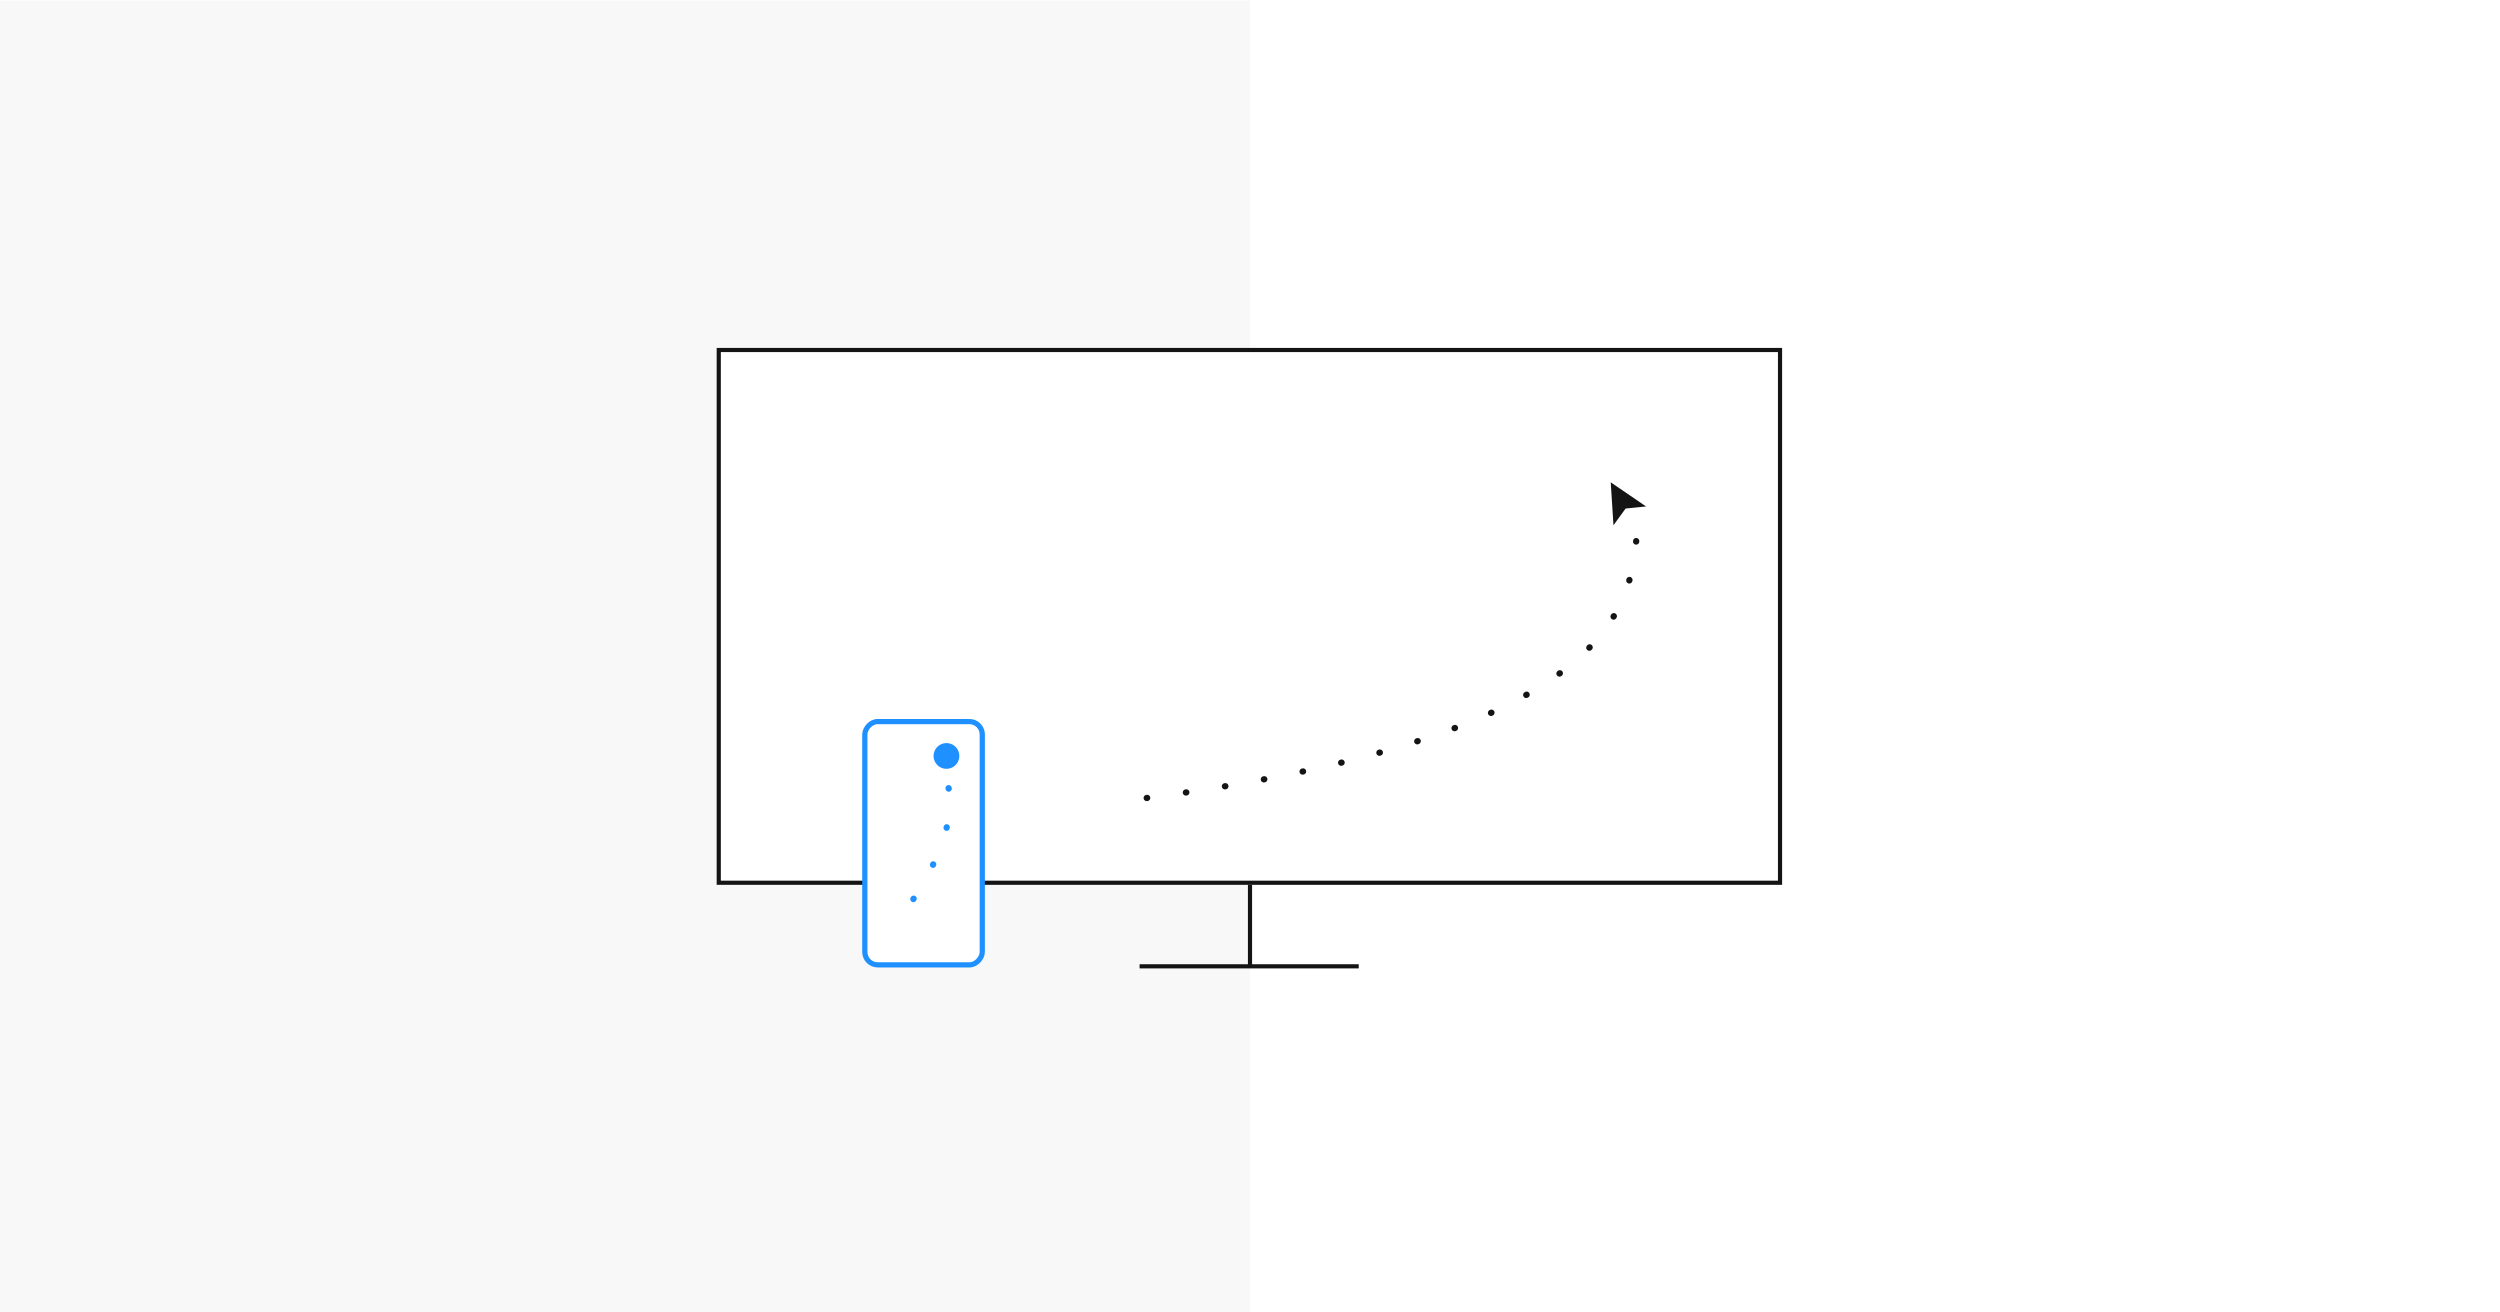 <svg width="1200" height="630" viewBox="0 0 1200 630" fill="none" xmlns="http://www.w3.org/2000/svg">
<rect x="0" y="0" width="1200" height="630" fill="#333333" stroke="none"/>
<g clip-path="url(#clip0_421_2604)">
<rect width="1200" height="630" fill="white"/>
<rect width="600" height="630" transform="matrix(1 0 0 -1 0 630.252)" fill="#F8F8F8"/>
<rect width="600" height="630" transform="matrix(-1 0 0 1 1200 0)" fill="white"/>
<rect x="-1" y="1" width="509.411" height="255.719" transform="matrix(-1 0 0 1 853.414 167)" fill="white" stroke="#141414" stroke-width="2"/>
<rect width="56.376" height="116.779" rx="6.188" transform="matrix(-1 0 0 1 471.492 346.356)" fill="white" stroke="#1E90FF" stroke-width="2.5"/>
<path d="M785.367 259.727C782.273 291.353 772.991 355.639 538.883 384.515" stroke="#141414" stroke-width="3" stroke-linecap="round" stroke-linejoin="round" stroke-dasharray="0.21 18.77"/>
<path d="M600 424.644L600 463.834" stroke="#141414" stroke-width="2"/>
<path d="M547 463.833H652.194" stroke="#141414" stroke-width="2"/>
<path d="M455.329 378.327C455.329 378.327 462.548 399.985 431.625 441.237" stroke="#1E90FF" stroke-width="3" stroke-linecap="round" stroke-linejoin="round" stroke-dasharray="0.21 18.77"/>
<circle cx="454.297" cy="362.857" r="5.157" fill="#1E90FF" stroke="#1E90FF" stroke-width="2.063"/>
<path d="M775.077 250L774 233L788 242.562L779.872 243.389L775.077 250Z" fill="#141414" stroke="#141414" stroke-width="1.5"/>
</g>
<defs>
<clipPath id="clip0_421_2604">
<rect width="1200" height="630" fill="white"/>
</clipPath>
</defs>
</svg>
